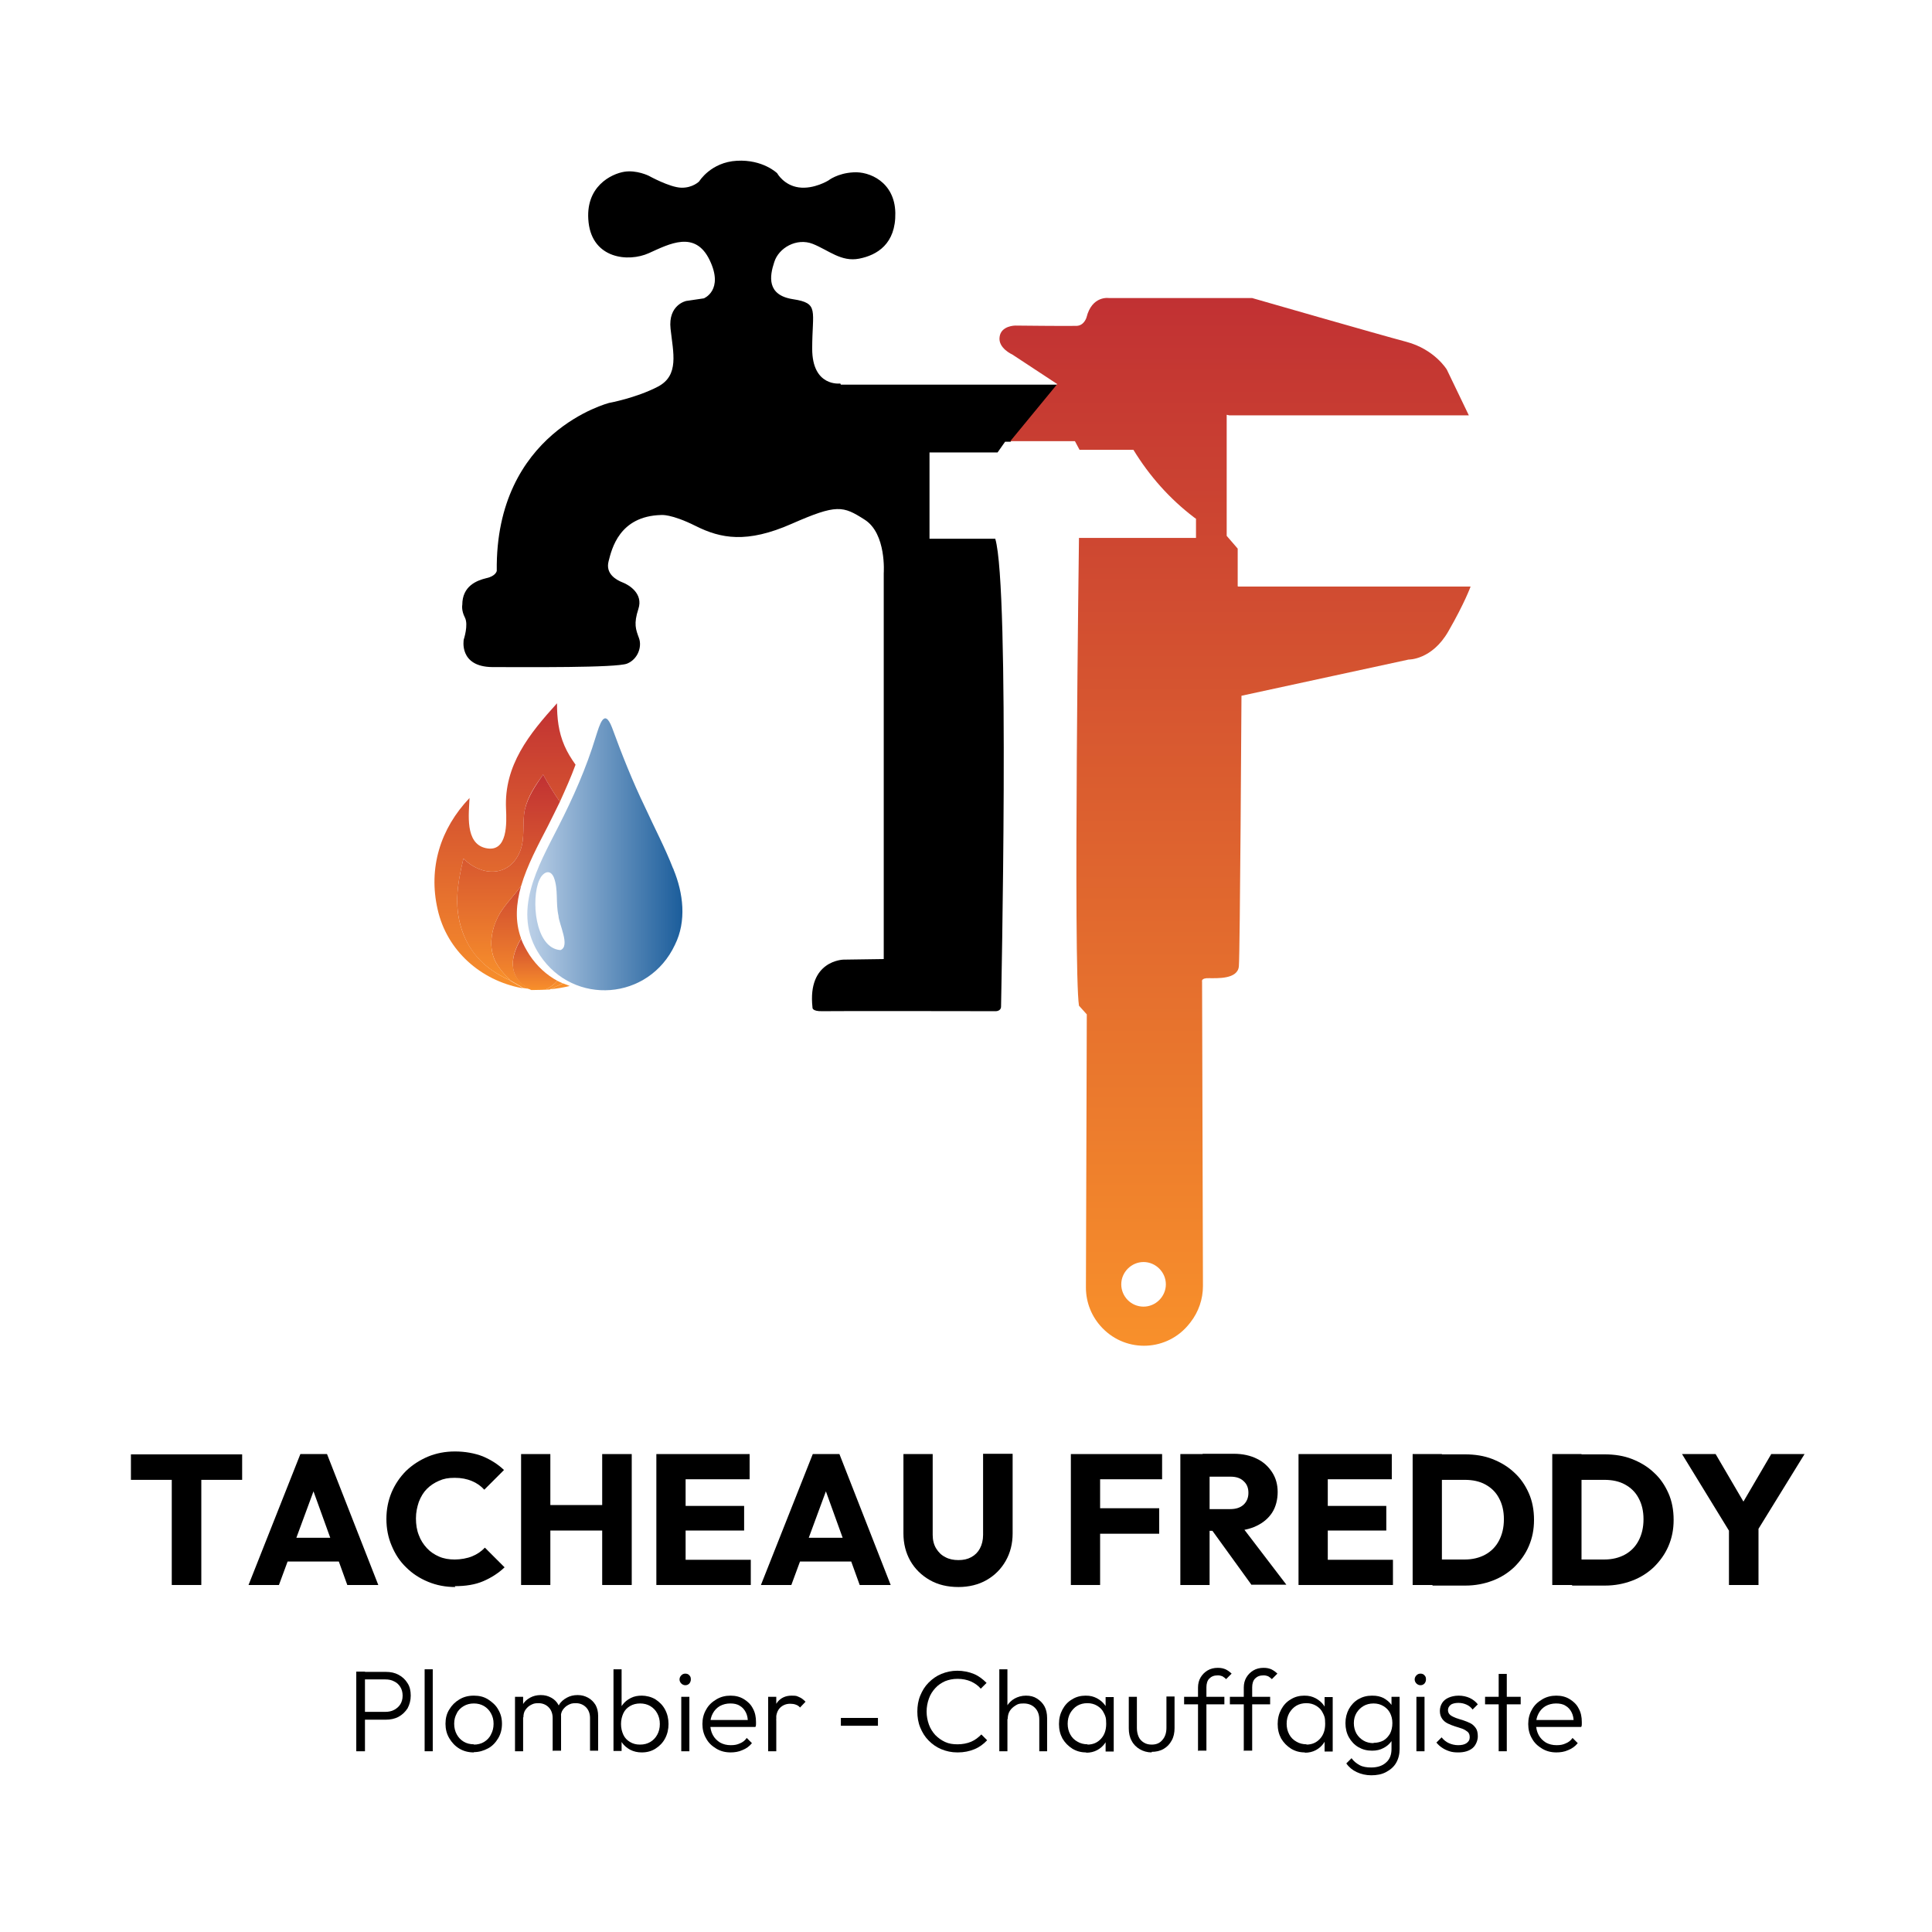 <?xml version="1.0" encoding="UTF-8"?>
<svg xmlns="http://www.w3.org/2000/svg" version="1.1" xmlns:xlink="http://www.w3.org/1999/xlink" viewBox="0 0 667 667">
  <defs>
    <style>
      .cls-1 {
        fill: url(#Dégradé_sans_nom_7-5);
      }

      .cls-2 {
        fill: url(#Dégradé_sans_nom_7-6);
      }

      .cls-3 {
        fill: url(#Dégradé_sans_nom_7);
      }

      .cls-4 {
        fill: url(#Dégradé_sans_nom_7-7);
      }

      .cls-5 {
        fill: none;
      }

      .cls-6 {
        fill: url(#Dégradé_sans_nom_7-10);
      }

      .cls-7 {
        fill: url(#Dégradé_sans_nom_7-2);
      }

      .cls-8 {
        fill: url(#Dégradé_sans_nom_7-8);
      }

      .cls-9 {
        fill: url(#Dégradé_sans_nom_7-4);
      }

      .cls-10 {
        fill: url(#Dégradé_sans_nom_7-3);
      }

      .cls-11 {
        fill: url(#Dégradé_sans_nom_10);
      }

      .cls-12 {
        fill: url(#Dégradé_sans_nom_7-9);
      }

      .cls-13 {
        fill: url(#Dégradé_sans_nom_8);
      }
    </style>
    <linearGradient id="Dégradé_sans_nom_8" data-name="Dégradé sans nom 8" x1="426.3" y1="102.8" x2="426.3" y2="464.5" gradientUnits="userSpaceOnUse">
      <stop offset="0" stop-color="#c13133"/>
      <stop offset="1" stop-color="#f8902b"/>
    </linearGradient>
    <linearGradient id="Dégradé_sans_nom_10" data-name="Dégradé sans nom 10" x1="182.1" y1="294.9" x2="235.6" y2="294.9" gradientUnits="userSpaceOnUse">
      <stop offset="0" stop-color="#bdd1e8"/>
      <stop offset="1" stop-color="#1b5d9b"/>
    </linearGradient>
    <linearGradient id="Dégradé_sans_nom_7" data-name="Dégradé sans nom 7" x1="-17.9" y1="242.7" x2="-17.9" y2="341.5" gradientTransform="translate(156.5) rotate(-180) scale(1 -1)" gradientUnits="userSpaceOnUse">
      <stop offset="0" stop-color="#c13133"/>
      <stop offset="1" stop-color="#f8902b"/>
    </linearGradient>
    <linearGradient id="Dégradé_sans_nom_7-2" data-name="Dégradé sans nom 7" x1="-36.8" y1="242.7" x2="-36.8" y2="341.5" xlink:href="#Dégradé_sans_nom_7"/>
    <linearGradient id="Dégradé_sans_nom_7-3" data-name="Dégradé sans nom 7" x1="-35" y1="294.2" x2="-35" y2="341.5" xlink:href="#Dégradé_sans_nom_7"/>
    <linearGradient id="Dégradé_sans_nom_7-4" data-name="Dégradé sans nom 7" x1="-19.6" y1="294.2" x2="-19.6" y2="341.5" xlink:href="#Dégradé_sans_nom_7"/>
    <linearGradient id="Dégradé_sans_nom_7-5" data-name="Dégradé sans nom 7" x1="-35.6" y1="242.7" x2="-35.6" y2="341.5" xlink:href="#Dégradé_sans_nom_7"/>
    <linearGradient id="Dégradé_sans_nom_7-6" data-name="Dégradé sans nom 7" x1="-35.6" y1="294.2" x2="-35.6" y2="341.5" xlink:href="#Dégradé_sans_nom_7"/>
    <linearGradient id="Dégradé_sans_nom_7-7" data-name="Dégradé sans nom 7" x1="-28.2" y1="317.9" x2="-28.2" y2="341.7" xlink:href="#Dégradé_sans_nom_7"/>
    <linearGradient id="Dégradé_sans_nom_7-8" data-name="Dégradé sans nom 7" x1="-33.5" y1="242.7" x2="-33.5" y2="341.5" xlink:href="#Dégradé_sans_nom_7"/>
    <linearGradient id="Dégradé_sans_nom_7-9" data-name="Dégradé sans nom 7" x1="-33.5" y1="317.9" x2="-33.5" y2="341.7" xlink:href="#Dégradé_sans_nom_7"/>
    <linearGradient id="Dégradé_sans_nom_7-10" data-name="Dégradé sans nom 7" x1="-19.1" y1="267.4" x2="-19.1" y2="338.5" xlink:href="#Dégradé_sans_nom_7"/>
  </defs>
  <!-- Generator: Adobe Illustrator 28.7.2, SVG Export Plug-In . SVG Version: 1.2.0 Build 154)  -->
  <g>
    <g id="Calque_1">
      <g>
        <path class="cls-5" d="M394.8,435.6c-4.3,0-7.7,3.5-7.7,7.7s3.5,7.7,7.7,7.7,7.7-3.5,7.7-7.7-3.5-7.7-7.7-7.7Z"/>
        <path class="cls-5" d="M191.2,302.9c-1.3-3.2-3.9-1.6-5,.9-3,6.4-1.7,23.5,7.2,24.2h.1c3.4-1.3-.6-9.1-.7-11.9-1-4.4,0-9.2-1.6-13.2Z"/>
        <path d="M290.1,132.4s-9.7,1.3-9.7-12,2.5-15.7-6.6-17.1c-9.2-1.4-8.1-8-6.5-12.8,1.5-4.9,7.7-8.5,13.3-6.3,5.5,2.2,9.8,6.3,16,5.1,6.2-1.2,12.7-5.1,12.5-15.8-.2-10.7-9-14.4-14.5-14-5.5.3-8.6,2.8-8.6,2.8,0,0-5,3.1-10.2,2.4-5.2-.7-7.5-4.9-7.5-4.9,0,0-4.9-4.8-13.9-4.3s-13,7.1-13,7.1c0,0-2.2,2.3-6.2,2.2-4-.1-11.2-4.1-11.2-4.1,0,0-4.2-2.1-8.5-1.4-4.3.7-13.7,5-12.3,17.5,1.4,12.5,13.7,13.8,20.8,10.6,7.1-3.2,16-8,21,2.4,5,10.4-2,13.2-2,13.2l-6.1.9s-6.3,1.3-5.4,9.6c.9,8.3,3.1,16.1-4.4,20-7.5,3.9-16.8,5.6-16.8,5.6,0,0-39.4,10-38.8,58,0,0-.3,1.8-3.6,2.5-3.3.8-8.3,2.7-8.3,9.2,0,0-.4,1.9.9,4.4s-.4,7.6-.4,7.6c0,0-1.8,9.4,9.9,9.5,11.7,0,42.8.3,46.5-1.2,3.7-1.5,5.2-5.8,4.1-8.8-1.1-3-1.9-4.9-.2-10.1,1.7-5.2-3.1-8.2-5.4-9.1-2.3-.9-6-3-4.9-7.3,1.1-4.3,3.7-15.6,18.1-16,0,0,3.4-.5,12,3.8,8.6,4.3,17.6,6.1,33.2-.8,15.5-6.8,17.6-6.2,25.1-1.4,7.6,4.8,6.6,18.5,6.6,18.5v133.2s-13.9.2-13.9.2c0,0-12.5.2-10.7,16.5,0,0-.3,1.4,3.4,1.3,3.6-.1,59.9,0,59.9,0,0,0,1.8,0,1.8-1.6,0-1.6,3.1-144.6-2-161.5h-22.7v-29.8h23.5l2.6-3.7h1.9l16.2-19.7h-74.8Z"/>
        <path class="cls-13" d="M427.3,202.4v-13l-3.8-4.4v-41.8l.9.2h82.7l-7.6-15.8s-4.2-7-14-9.6c-9.8-2.6-53.2-15.1-53.2-15.1h-49.4s-5.9-1-7.8,6.7c0,0-.8,2.8-3.4,2.9-2.7.1-21.2-.1-21.2-.1,0,0-4.9,0-5.4,3.9-.6,3.9,4.4,6.1,4.4,6.1l15.5,10.2-16.2,19.7h22.3l1.6,3h18.6c5.5,9,12.5,16.9,20.9,23.3l.7.5v6.6h-40.4s-2,148.5,0,161.5l2.7,3-.3,94.3c0,5.2,2,10.2,5.7,14,8.4,8.7,22.5,8,30-1.5l.4-.5c2.8-3.6,4.3-8,4.3-12.5l-.3-105.1s-.5-1.3,2.4-1.2c2.9,0,9.9.4,10.3-4.1.4-4.5.9-93.4.9-93.4l57.7-12.5s8,.2,13.7-9.7c5.7-9.9,7.7-15.5,7.7-15.5h-80.2ZM394.8,451.1c-4.3,0-7.7-3.5-7.7-7.7s3.5-7.7,7.7-7.7,7.7,3.5,7.7,7.7-3.5,7.7-7.7,7.7Z"/>
        <path class="cls-11" d="M232.4,299.9c-2.8-7.2-6.4-14-9.7-21.2-4.3-8.9-8-18.2-11.4-27.5-2.7-7-4.3-.9-5.6,3.1-3.3,10.9-7.9,21.2-12.9,31-7,13.8-16.4,29.6-6.4,44.5,11.7,17.6,37.6,15.6,46.6-3.6,4.1-8.2,2.9-17.9-.5-26.1v-.2ZM193.5,328h-.1c-8.8-.7-10.1-17.8-7.2-24.2,1.1-2.5,3.6-4.1,5-.9,1.6,4.1.6,8.8,1.6,13.2.1,2.8,4.2,10.6.7,11.9Z"/>
        <path class="cls-3" d="M176.2,338.5c-7.4-3.3-12.9-8-16.1-15.7-3.6-8.9-2.3-17.3-.1-26.4,6.1,6.2,15.8,6.6,19.5-2.4,1.9-4.6.7-9.7,1.7-14.5,1-4.6,3.6-8.3,6.3-12.1,1.8,3.3,3.7,6.4,5.8,9.4,1.9-4.2,3.8-8.4,5.4-12.8-1.5-2.1-2.8-4.2-3.8-6.5-2.1-4.8-2.6-9.6-2.6-14.7-9.6,10.6-18.3,21.4-17.6,36.4.2,4.7.7,15.3-7,13.6-7.3-1.6-5.8-12-5.6-17.3-10.1,10.6-14.3,24.2-11,38.5,3.2,14.2,14.8,24.4,28.9,27.1.2,0,.3-.1.4-.1-1.4-.8-2.8-1.6-4.2-2.4Z"/>
        <path class="cls-7" d="M189.9,341.5c0,0,.2,0,.3,0,2.2-.2,4.4-.6,6.5-1.1-.8-.3-1.6-.6-2.3-.9-1.5.7-3,1.3-4.4,2Z"/>
        <path class="cls-10" d="M188.6,341.5h1.3c1.5-.7,3-1.3,4.4-2-.7-.3-1.3-.6-1.9-.9-1,1.2-2.3,2.2-3.8,2.9Z"/>
        <path class="cls-9" d="M179.9,324c-2.2-6-1.7-12.1,0-18.1-2.4,3.2-5.2,6-7.3,9.4-2.2,3.7-3.5,8.3-2.8,12.7.7,4.5,3.3,7.3,6.4,10.5,1.4.8,2.8,1.6,4.2,2.4,0,0-.2,0-.4.1.9.1,1.8.3,2.7.4-7.7-4.5-6.4-11.3-2.8-17.4Z"/>
        <path class="cls-1" d="M194.4,339.5s0,0,0,0c-1.5.7-3,1.3-4.4,2,1.5-.7,3-1.3,4.4-2Z"/>
        <path class="cls-2" d="M194.4,339.5s0,0,0,0c-1.5.7-3,1.3-4.4,2,1.5-.7,3-1.3,4.4-2Z"/>
        <path class="cls-4" d="M189.9,341.5h-1.3c1.5-.7,2.8-1.7,3.8-2.9-3.7-2-7-5-9.6-8.9-1.2-1.9-2.2-3.7-2.9-5.6-3.6,6.1-4.9,13,2.8,17.4.3,0,.5.3.8.3,2.2,0,4.5-.1,6.7-.2h0c0,0-.2,0-.3,0Z"/>
        <path class="cls-8" d="M190.2,341.5h0c0,0-.2,0-.3,0,0,0,.2,0,.3,0Z"/>
        <path class="cls-12" d="M190.2,341.5h0c0,0-.2,0-.3,0,0,0,.2,0,.3,0Z"/>
        <path class="cls-6" d="M181.2,279.5c-1,4.8.2,9.9-1.7,14.5-3.7,9-13.4,8.6-19.5,2.4-2.2,9.1-3.5,17.4.1,26.4,3.1,7.7,8.7,12.4,16.1,15.7-3-3.2-5.7-5.9-6.4-10.5-.7-4.4.6-8.9,2.8-12.7,2.1-3.4,4.9-6.2,7.3-9.4,2.1-7.2,5.9-14.2,9.3-20.8,1.4-2.7,2.7-5.5,4.1-8.3-2.1-3-4-6.1-5.8-9.4-2.6,3.8-5.2,7.5-6.3,12.1Z"/>
      </g>
      <g>
        <path d="M45.2,510.9v-8.8h38.4v8.8h-38.4ZM59.3,547.2v-44.6h10.2v44.6h-10.2Z"/>
        <path d="M85.8,547.2l17.9-45.2h9.2l17.7,45.2h-10.7l-13.5-37.4h3.7l-13.8,37.4h-10.4ZM96.1,539.1v-8.2h24.6v8.2h-24.6Z"/>
        <path d="M157.2,547.9c-3.4,0-6.5-.6-9.4-1.8s-5.4-2.8-7.6-5c-2.2-2.1-3.8-4.6-5-7.5-1.2-2.8-1.8-5.9-1.8-9.2s.6-6.3,1.8-9.2c1.2-2.8,2.9-5.3,5-7.4,2.2-2.1,4.7-3.7,7.5-4.9,2.9-1.2,6-1.8,9.4-1.8s6.8.6,9.6,1.7c2.8,1.2,5.2,2.7,7.3,4.7l-6.8,6.8c-1.2-1.3-2.6-2.3-4.3-3-1.7-.7-3.6-1.1-5.9-1.1s-3.8.3-5.4,1c-1.6.7-3,1.6-4.2,2.8-1.2,1.2-2.1,2.7-2.8,4.5-.6,1.8-1,3.6-1,5.7s.3,4.1,1,5.8c.6,1.7,1.6,3.2,2.8,4.5,1.2,1.3,2.6,2.2,4.2,2.9,1.6.7,3.4,1,5.4,1s4.3-.4,6-1.1c1.7-.7,3.2-1.7,4.4-3l6.8,6.8c-2.1,2-4.6,3.6-7.4,4.8s-6.1,1.7-9.8,1.7Z"/>
        <path d="M179.9,547.2v-45.2h10.1v45.2h-10.1ZM186,528.4v-8.8h25.2v8.8h-25.2ZM207.9,547.2v-45.2h10.2v45.2h-10.2Z"/>
        <path d="M226.6,547.2v-45.2h10.1v45.2h-10.1ZM234.4,510.7v-8.7h24.4v8.7h-24.4ZM234.4,528.4v-8.5h22.5v8.5h-22.5ZM234.4,547.2v-8.7h24.8v8.7h-24.8Z"/>
        <path d="M262.7,547.2l17.9-45.2h9.2l17.7,45.2h-10.7l-13.5-37.4h3.7l-13.8,37.4h-10.4ZM272.9,539.1v-8.2h24.6v8.2h-24.6Z"/>
        <path d="M330.9,547.9c-3.8,0-7.1-.8-9.9-2.4-2.8-1.6-5.1-3.8-6.7-6.6-1.6-2.8-2.4-6-2.4-9.5v-27.4h10.1v27.9c0,1.8.4,3.4,1.2,4.7.8,1.3,1.8,2.3,3.2,3,1.3.7,2.8,1,4.5,1s3.1-.3,4.4-1c1.3-.7,2.3-1.7,3-3,.7-1.3,1.1-2.9,1.1-4.7v-28h10.2v27.5c0,3.5-.8,6.7-2.4,9.5-1.6,2.8-3.8,5-6.6,6.6-2.8,1.6-6.1,2.4-9.7,2.4Z"/>
        <path d="M369.7,547.2v-45.2h10.1v45.2h-10.1ZM377.5,510.7v-8.7h23.7v8.7h-23.7ZM377.5,529.5v-8.8h22.7v8.8h-22.7Z"/>
        <path d="M407.5,547.2v-45.2h10.1v45.2h-10.1ZM415.2,528.6v-7.6h9.5c2,0,3.5-.5,4.6-1.5,1.1-1,1.7-2.4,1.7-4.1s-.5-3-1.6-4c-1.1-1.1-2.6-1.6-4.6-1.6h-9.6v-7.9h10.8c3,0,5.7.6,7.9,1.7,2.3,1.1,4,2.7,5.3,4.7,1.3,2,1.9,4.3,1.9,6.8s-.6,5.1-1.9,7.1c-1.3,2-3.1,3.5-5.4,4.6-2.3,1.1-5,1.7-8.1,1.7h-10.4ZM432.1,547.2l-14.1-19.5,9.3-2.6,16.8,22h-12Z"/>
        <path d="M448.3,547.2v-45.2h10.1v45.2h-10.1ZM456.1,510.7v-8.7h24.4v8.7h-24.4ZM456.1,528.4v-8.5h22.5v8.5h-22.5ZM456.1,547.2v-8.7h24.8v8.7h-24.8Z"/>
        <path d="M487.7,547.2v-45.2h10.1v45.2h-10.1ZM494.6,547.2v-8.8h11.1c2.7,0,5.1-.6,7.1-1.7,2-1.1,3.6-2.7,4.7-4.8s1.7-4.5,1.7-7.4-.6-5.3-1.7-7.3c-1.1-2.1-2.7-3.6-4.7-4.7-2-1.1-4.4-1.6-7.1-1.6h-11.5v-8.8h11.6c3.4,0,6.6.5,9.4,1.6s5.4,2.6,7.6,4.7c2.2,2,3.8,4.4,5,7.1,1.2,2.7,1.8,5.8,1.8,9.2s-.6,6.3-1.8,9.1c-1.2,2.8-2.9,5.1-5,7.2-2.1,2-4.6,3.6-7.5,4.7-2.9,1.1-6,1.7-9.4,1.7h-11.4Z"/>
        <path d="M535.9,547.2v-45.2h10.1v45.2h-10.1ZM542.8,547.2v-8.8h11.1c2.7,0,5.1-.6,7.1-1.7,2-1.1,3.6-2.7,4.7-4.8s1.7-4.5,1.7-7.4-.6-5.3-1.7-7.3c-1.1-2.1-2.7-3.6-4.7-4.7-2-1.1-4.4-1.6-7.1-1.6h-11.5v-8.8h11.6c3.4,0,6.6.5,9.4,1.6s5.4,2.6,7.6,4.7c2.2,2,3.8,4.4,5,7.1,1.2,2.7,1.8,5.8,1.8,9.2s-.6,6.3-1.8,9.1c-1.2,2.8-2.9,5.1-5,7.2-2.1,2-4.6,3.6-7.5,4.7-2.9,1.1-6,1.7-9.4,1.7h-11.4Z"/>
        <path d="M598.1,530.4l-17.4-28.4h11.6l13.4,22.9h-7.6l13.4-22.9h11.5l-17.5,28.4h-7.4ZM596.9,547.2v-21.4h10.2v21.4h-10.2Z"/>
      </g>
      <g>
        <path d="M123,604.6v-27.5h3v27.5h-3ZM124.9,593.6v-2.6h8.1c1.1,0,2.2-.2,3.1-.7.9-.5,1.6-1.1,2.1-1.9.5-.8.8-1.8.8-3s-.3-2.2-.8-3c-.5-.8-1.2-1.5-2.1-1.9-.9-.5-1.9-.7-3.1-.7h-8.1v-2.6h8.3c1.7,0,3.1.3,4.4,1,1.3.7,2.3,1.6,3.1,2.9.8,1.2,1.1,2.7,1.1,4.3s-.4,3.1-1.1,4.4c-.8,1.2-1.8,2.2-3.1,2.9-1.3.7-2.8,1-4.4,1h-8.3Z"/>
        <path d="M146.6,604.6v-28.3h2.8v28.3h-2.8Z"/>
        <path d="M163.6,605c-1.8,0-3.5-.4-5-1.3-1.5-.9-2.6-2.1-3.5-3.6-.9-1.5-1.3-3.2-1.3-5s.4-3.5,1.3-4.9c.9-1.5,2-2.6,3.5-3.5,1.5-.9,3.1-1.3,5-1.3s3.5.4,4.9,1.3,2.7,2,3.5,3.5c.9,1.5,1.3,3.1,1.3,4.9s-.4,3.5-1.3,5c-.9,1.5-2,2.7-3.5,3.5s-3.1,1.3-4.9,1.3ZM163.6,602.3c1.3,0,2.5-.3,3.5-.9,1-.6,1.9-1.5,2.4-2.6.6-1.1.9-2.3.9-3.7s-.3-2.5-.9-3.6c-.6-1.1-1.4-1.9-2.4-2.5-1-.6-2.2-.9-3.5-.9s-2.5.3-3.5.9-1.9,1.4-2.4,2.5c-.6,1.1-.9,2.2-.9,3.6s.3,2.6.9,3.7c.6,1.1,1.4,1.9,2.4,2.5,1,.6,2.2.9,3.5.9Z"/>
        <path d="M177.8,604.6v-18.8h2.8v18.8h-2.8ZM190.8,604.6v-11.5c0-1.5-.5-2.8-1.4-3.7-.9-.9-2.1-1.4-3.5-1.4s-1.8.2-2.6.6c-.8.4-1.4,1-1.9,1.7-.5.7-.7,1.6-.7,2.6l-1.3-.5c0-1.4.3-2.7,1-3.8.6-1.1,1.5-1.9,2.6-2.5,1.1-.6,2.3-.9,3.7-.9s2.5.3,3.6.9c1.1.6,1.9,1.4,2.5,2.5.6,1.1.9,2.3.9,3.8v12h-2.8ZM203.7,604.6v-11.5c0-1.5-.5-2.8-1.4-3.7-.9-.9-2.1-1.4-3.5-1.4s-1.8.2-2.6.6c-.8.4-1.4,1-1.9,1.7-.5.7-.7,1.6-.7,2.6l-1.7-.5c0-1.4.5-2.7,1.1-3.8s1.6-1.9,2.7-2.5c1.1-.6,2.3-.9,3.7-.9s2.5.3,3.6.9c1.1.6,1.9,1.4,2.6,2.5.6,1.1.9,2.3.9,3.8v12h-2.8Z"/>
        <path d="M211.8,604.6v-28.3h2.8v14.1l-.6,4.5.6,4.6v5h-2.8ZM221.5,605c-1.4,0-2.7-.3-3.9-.9-1.1-.6-2.1-1.4-2.8-2.4-.7-1-1.2-2.2-1.3-3.6v-5.9c.2-1.4.6-2.6,1.4-3.6.7-1,1.7-1.8,2.9-2.4,1.2-.6,2.4-.8,3.8-.8s3.3.4,4.7,1.3c1.4.9,2.5,2,3.3,3.5.8,1.5,1.2,3.2,1.2,5s-.4,3.5-1.2,5c-.8,1.5-1.9,2.6-3.3,3.5-1.4.9-3,1.3-4.7,1.3ZM221,602.3c1.3,0,2.5-.3,3.5-.9,1-.6,1.8-1.4,2.4-2.5.6-1.1.9-2.3.9-3.7s-.3-2.6-.9-3.7c-.6-1.1-1.4-1.9-2.4-2.5-1-.6-2.2-.9-3.5-.9s-2.5.3-3.5.9c-1,.6-1.8,1.4-2.3,2.5s-.8,2.3-.8,3.7.3,2.6.8,3.7,1.3,1.9,2.3,2.5c1,.6,2.1.9,3.4.9Z"/>
        <path d="M236.6,581.8c-.5,0-1-.2-1.4-.6-.4-.4-.6-.9-.6-1.4s.2-1,.6-1.4c.4-.4.8-.6,1.4-.6s1.1.2,1.4.6c.4.4.5.8.5,1.4s-.2,1-.5,1.4c-.4.4-.8.6-1.4.6ZM235.2,604.6v-18.8h2.8v18.8h-2.8Z"/>
        <path d="M252.3,605c-1.9,0-3.5-.4-5-1.3-1.5-.9-2.7-2-3.5-3.5-.9-1.5-1.3-3.2-1.3-5s.4-3.5,1.3-5c.8-1.5,2-2.6,3.5-3.5,1.5-.9,3.1-1.3,4.9-1.3s3.3.4,4.6,1.2c1.3.8,2.4,1.8,3.1,3.2.8,1.4,1.1,3,1.1,4.7s0,.5,0,.7c0,.3,0,.6-.2,1h-16.3v-2.4h14.7l-1,.9c0-1.4-.2-2.5-.7-3.5-.5-1-1.2-1.8-2.1-2.3-.9-.6-2-.8-3.3-.8s-2.5.3-3.6.9c-1,.6-1.8,1.4-2.4,2.5-.6,1.1-.9,2.3-.9,3.7s.3,2.7.9,3.8c.6,1.1,1.4,1.9,2.5,2.6,1.1.6,2.3.9,3.7.9s2.2-.2,3.1-.6c1-.4,1.8-1,2.4-1.9l1.8,1.8c-.9,1.1-2,1.9-3.3,2.4-1.3.6-2.7.8-4.2.8Z"/>
        <path d="M265.2,604.6v-18.8h2.8v18.8h-2.8ZM268,593.7l-1.2-.5c0-2.4.6-4.3,1.7-5.7,1.2-1.4,2.8-2.1,4.8-2.1s1.8.2,2.6.5c.8.3,1.5.9,2.2,1.6l-1.9,2c-.4-.5-.9-.8-1.5-1-.5-.2-1.2-.3-1.9-.3-1.4,0-2.6.5-3.5,1.4-.9.9-1.4,2.3-1.4,4.2Z"/>
        <path d="M290.3,595.8v-2.7h12.8v2.7h-12.8Z"/>
        <path d="M330.5,605c-2,0-3.8-.4-5.5-1.1-1.7-.7-3.1-1.7-4.4-3-1.3-1.3-2.2-2.8-2.9-4.5-.7-1.7-1-3.6-1-5.5s.3-3.8,1-5.5c.7-1.7,1.6-3.2,2.9-4.5,1.3-1.3,2.7-2.3,4.4-3,1.7-.7,3.5-1.1,5.5-1.1s4,.4,5.7,1.1c1.7.7,3.1,1.8,4.4,3.1l-2,2c-.9-1.1-2.1-1.9-3.4-2.5-1.4-.6-2.9-.9-4.6-.9s-3,.3-4.3.8c-1.3.6-2.4,1.3-3.4,2.4s-1.7,2.2-2.2,3.6c-.5,1.4-.8,2.9-.8,4.5s.3,3.1.8,4.5c.5,1.4,1.3,2.6,2.2,3.6,1,1,2.1,1.8,3.4,2.4,1.3.6,2.7.8,4.3.8s3.3-.3,4.7-.9c1.4-.6,2.5-1.5,3.5-2.5l2,2c-1.2,1.3-2.7,2.4-4.4,3.1s-3.6,1.1-5.7,1.1Z"/>
        <path d="M345,604.6v-28.3h2.8v28.3h-2.8ZM358.8,604.6v-11c0-1.6-.5-3-1.5-4-1-1-2.3-1.5-3.9-1.5s-2,.2-2.8.7c-.8.5-1.5,1.1-2,1.9-.5.8-.7,1.8-.7,2.8l-1.3-.7c0-1.4.3-2.7,1-3.8.7-1.1,1.6-2,2.7-2.6,1.1-.6,2.4-1,3.9-1s2.7.3,3.8,1,2,1.6,2.6,2.7c.6,1.1.9,2.5.9,4v11.5h-2.8Z"/>
        <path d="M375,605c-1.8,0-3.3-.4-4.8-1.3-1.4-.9-2.5-2-3.4-3.5-.8-1.5-1.2-3.1-1.2-5s.4-3.5,1.2-5c.8-1.5,1.9-2.7,3.3-3.5,1.4-.9,3-1.3,4.7-1.3s2.7.3,3.9.9c1.1.6,2.1,1.4,2.8,2.4.7,1,1.1,2.2,1.3,3.6v5.9c-.2,1.4-.6,2.6-1.3,3.6-.7,1-1.6,1.8-2.7,2.4s-2.4.9-3.8.9ZM375.4,602.3c2,0,3.5-.7,4.7-2,1.2-1.3,1.8-3,1.8-5.2s-.3-2.7-.8-3.7c-.5-1.1-1.3-1.9-2.3-2.5-1-.6-2.1-.9-3.4-.9s-2.5.3-3.5.9c-1,.6-1.8,1.5-2.4,2.5-.6,1.1-.9,2.3-.9,3.7s.3,2.6.9,3.7,1.4,1.9,2.5,2.5c1,.6,2.2.9,3.5.9ZM381.7,604.6v-5l.6-4.6-.6-4.5v-4.6h2.8v18.8h-2.8Z"/>
        <path d="M397.6,605c-1.5,0-2.9-.4-4.1-1.1s-2.2-1.7-2.8-2.9c-.7-1.2-1-2.7-1-4.3v-10.9h2.8v10.8c0,1.1.2,2.1.6,3,.4.9,1,1.5,1.8,2s1.7.7,2.7.7c1.6,0,2.8-.5,3.7-1.6.9-1,1.4-2.4,1.4-4.2v-10.8h2.8v10.9c0,1.6-.3,3.1-1,4.3-.7,1.3-1.6,2.2-2.8,2.9-1.2.7-2.6,1-4.1,1Z"/>
        <path d="M408.8,588.4v-2.6h13.9v2.6h-13.9ZM413.6,604.6v-22c0-1.3.3-2.5.9-3.5.6-1,1.4-1.8,2.4-2.4,1-.6,2.2-.9,3.5-.9s1.9.2,2.7.5c.8.4,1.5.9,2.1,1.5l-1.9,1.9c-.4-.4-.8-.7-1.3-1-.5-.2-1-.3-1.6-.3-1.3,0-2.2.4-2.9,1.1-.7.7-1,1.8-1,3v21.9h-2.8Z"/>
        <path d="M424.6,588.4v-2.6h13.9v2.6h-13.9ZM429.4,604.6v-22c0-1.3.3-2.5.9-3.5.6-1,1.4-1.8,2.4-2.4,1-.6,2.2-.9,3.5-.9s1.9.2,2.7.5c.8.4,1.5.9,2.1,1.5l-1.9,1.9c-.4-.4-.8-.7-1.3-1-.5-.2-1-.3-1.6-.3-1.3,0-2.2.4-2.9,1.1-.7.7-1,1.8-1,3v21.9h-2.8Z"/>
        <path d="M450.5,605c-1.8,0-3.3-.4-4.8-1.3-1.4-.9-2.5-2-3.4-3.5-.8-1.5-1.2-3.1-1.2-5s.4-3.5,1.2-5c.8-1.5,1.9-2.7,3.3-3.5,1.4-.9,3-1.3,4.7-1.3s2.7.3,3.9.9c1.1.6,2.1,1.4,2.8,2.4.7,1,1.1,2.2,1.3,3.6v5.9c-.2,1.4-.6,2.6-1.3,3.6-.7,1-1.6,1.8-2.7,2.4s-2.4.9-3.8.9ZM451,602.3c2,0,3.5-.7,4.7-2,1.2-1.3,1.8-3,1.8-5.2s-.3-2.7-.8-3.7c-.5-1.1-1.3-1.9-2.3-2.5-1-.6-2.1-.9-3.4-.9s-2.5.3-3.5.9c-1,.6-1.8,1.5-2.4,2.5-.6,1.1-.9,2.3-.9,3.7s.3,2.6.9,3.7,1.4,1.9,2.5,2.5c1,.6,2.2.9,3.5.9ZM457.3,604.6v-5l.6-4.6-.6-4.5v-4.6h2.8v18.8h-2.8Z"/>
        <path d="M473.7,604.4c-1.8,0-3.3-.4-4.7-1.2-1.4-.8-2.5-2-3.3-3.4-.8-1.4-1.2-3.1-1.2-4.9s.4-3.4,1.2-4.9c.8-1.4,1.9-2.6,3.3-3.4,1.4-.8,2.9-1.2,4.7-1.2s2.8.3,3.9.8c1.1.6,2.1,1.4,2.8,2.4.7,1,1.1,2.2,1.3,3.6v5.3c-.2,1.4-.6,2.6-1.3,3.6-.7,1-1.6,1.8-2.8,2.4-1.1.6-2.4.9-3.9.9ZM473.5,612.9c-1.9,0-3.6-.4-5.1-1.1-1.5-.7-2.7-1.7-3.6-3l1.8-1.8c.7,1,1.7,1.8,2.8,2.4,1.1.6,2.5.8,4,.8,2.2,0,3.9-.6,5.1-1.7,1.3-1.1,1.9-2.7,1.9-4.7v-4.7l.6-4.3-.6-4.2v-4.8h2.8v18c0,1.8-.4,3.4-1.2,4.8-.8,1.4-2,2.4-3.5,3.2-1.5.8-3.2,1.1-5.2,1.1ZM474.2,601.7c1.3,0,2.4-.3,3.4-.8,1-.6,1.7-1.4,2.3-2.4.5-1,.8-2.2.8-3.6s-.3-2.5-.8-3.5c-.5-1-1.3-1.8-2.3-2.4-1-.6-2.1-.9-3.4-.9s-2.5.3-3.5.9c-1,.6-1.8,1.4-2.4,2.4s-.9,2.2-.9,3.5.3,2.5.9,3.6c.6,1,1.4,1.8,2.4,2.4,1,.6,2.2.9,3.5.9Z"/>
        <path d="M490.4,581.8c-.5,0-1-.2-1.4-.6-.4-.4-.6-.9-.6-1.4s.2-1,.6-1.4.8-.6,1.4-.6,1.1.2,1.4.6c.4.4.5.8.5,1.4s-.2,1-.5,1.4c-.4.4-.8.6-1.4.6ZM489,604.6v-18.8h2.8v18.8h-2.8Z"/>
        <path d="M503.3,605c-1,0-2-.1-2.9-.4-.9-.3-1.8-.7-2.5-1.2-.8-.5-1.4-1.1-2-1.8l1.8-1.8c.7.9,1.6,1.6,2.5,2,.9.4,2,.7,3.2.7s2.2-.2,2.9-.7c.7-.5,1.1-1.1,1.1-2s-.2-1.4-.7-1.9c-.5-.4-1.1-.8-1.9-1.1-.8-.3-1.6-.5-2.5-.8-.9-.3-1.7-.6-2.5-1-.8-.4-1.4-.9-1.9-1.6-.5-.7-.8-1.6-.8-2.7s.3-2,.8-2.8c.5-.8,1.3-1.4,2.2-1.8s2.1-.7,3.5-.7,2.7.3,3.8.8c1.1.5,2.1,1.3,2.8,2.2l-1.8,1.8c-.5-.7-1.2-1.3-2.1-1.7s-1.8-.6-2.8-.6-2.1.2-2.7.7c-.6.5-.9,1.1-.9,1.8s.3,1.3.8,1.7c.5.4,1.2.7,1.9,1,.8.3,1.6.5,2.5.8.9.3,1.7.6,2.5,1,.8.4,1.4,1,1.9,1.7.5.7.7,1.7.7,2.9s-.6,3-1.8,4c-1.2,1-2.9,1.5-4.9,1.5Z"/>
        <path d="M512.7,588.4v-2.6h12.3v2.6h-12.3ZM517.4,604.6v-26.7h2.8v26.7h-2.8Z"/>
        <path d="M537.4,605c-1.9,0-3.5-.4-5-1.3-1.5-.9-2.7-2-3.5-3.5-.9-1.5-1.3-3.2-1.3-5s.4-3.5,1.3-5c.8-1.5,2-2.6,3.5-3.5,1.5-.9,3.1-1.3,4.9-1.3s3.3.4,4.6,1.2c1.3.8,2.4,1.8,3.1,3.2.8,1.4,1.1,3,1.1,4.7s0,.5,0,.7c0,.3,0,.6-.2,1h-16.3v-2.4h14.7l-1,.9c0-1.4-.2-2.5-.7-3.5-.5-1-1.2-1.8-2.1-2.3-.9-.6-2-.8-3.3-.8s-2.5.3-3.6.9c-1,.6-1.8,1.4-2.4,2.5s-.9,2.3-.9,3.7.3,2.7.9,3.8c.6,1.1,1.4,1.9,2.5,2.6,1.1.6,2.3.9,3.7.9s2.2-.2,3.1-.6c1-.4,1.8-1,2.4-1.9l1.8,1.8c-.9,1.1-2,1.9-3.3,2.4-1.3.6-2.7.8-4.2.8Z"/>
      </g>
    </g>
  </g>
</svg>